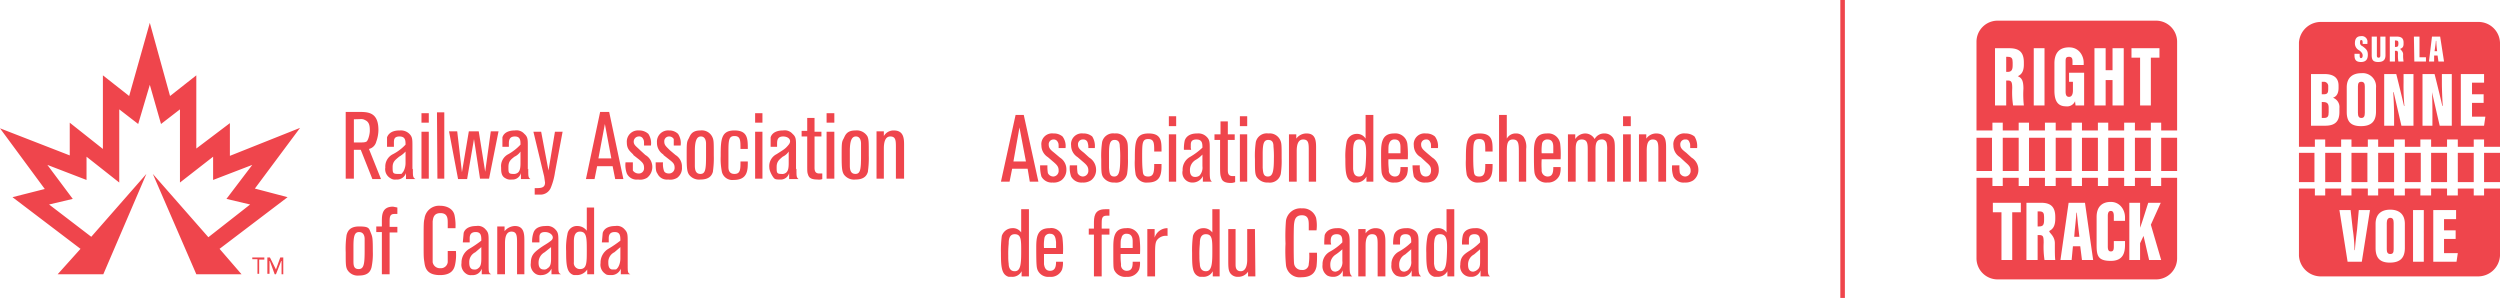<?xml version="1.0" encoding="UTF-8"?> <svg xmlns="http://www.w3.org/2000/svg" id="Layer_1" data-name="Layer 1" viewBox="0 0 580.7 69.2"><defs><style> .cls-1, .cls-2 { fill: #ef454c; } .cls-2 { fill-rule: evenodd; } .cls-3 { fill: #fff; stroke: #ef454c; stroke-miterlimit: 10; stroke-width: 1.06px; } </style></defs><g><g><rect class="cls-1" x="471.3" y="32" width="3.7" height="7.72"></rect><rect class="cls-1" x="477.5" y="32" width="3.7" height="7.72"></rect><rect class="cls-1" x="483.6" y="32" width="3.7" height="7.72"></rect><rect class="cls-1" x="465.2" y="32" width="3.7" height="7.72"></rect><rect class="cls-1" x="489.7" y="32" width="3.7" height="7.72"></rect><rect class="cls-1" x="459.1" y="32" width="3.6" height="7.72"></rect><path class="cls-1" d="M482.3,49.4c0,.9-.4,3.9-.5,5.6H483c-.2-1.7-.5-4.3-.6-5.6Z"></path><path class="cls-1" d="M505.7,41.3H502v1.9h-2.4V41.3h-3.7v1.9h-2.5V41.3h-3.7v1.9h-2.4V41.3h-3.7v1.9h-2.4V41.3h-3.7v1.9H475V41.3h-3.7v1.9h-2.4V41.3h-3.7v1.9h-2.4V41.3h-3.7V60a4.9,4.9,0,0,0,4.9,4.9h36.8a4.9,4.9,0,0,0,4.9-4.9V43.2h0Zm-36.3,8h-2V60.4h-2.5V49.3h-2V47.1h6.5Zm8,1.5c0,2-.8,2.5-1.3,2.8s1.2,1,1.2,2.9,0,3.2.1,3.9h-2.5a20.2,20.2,0,0,1-.2-4c0-1.5-.1-1.8-1.1-1.8h-.3v5.8h-2.6V47.1h3.4c2.2,0,3.3.9,3.3,3.3Zm6.2,9.6-.4-3.2h-1.7l-.3,3.2h-2.6l1.9-13.3h3.8l1.9,13.3Zm10-3.6c0,1.7-.3,3.8-3.3,3.8s-3.3-1.2-3.3-3.7V50.4c0-2.3,1.2-3.5,3.3-3.5s3.3,1.8,3.3,3.6v.8H491V50.2c0-.8-.2-1.2-.7-1.2s-.7.4-.7,1.2v7c0,.7.1,1.2.7,1.2s.7-.4.7-1.2V56h2.6Zm5.6,3.6-1.3-5.6-.8,1.7v3.9h-2.5V47.1h2.5v5.8h0c.5-1.3,1.3-4,1.9-5.8h2.9l-2.3,5.1,2.4,8.2Z"></path><path class="cls-1" d="M473.7,49.1h-.4v3.5h.3c.9,0,1.2-.3,1.2-1.5v-.7C474.8,49.5,474.6,49.1,473.7,49.1Z"></path><path class="cls-1" d="M500.8,4.8H464a4.9,4.9,0,0,0-4.9,4.9V30.3h3.7V28.5h2.4v1.8h3.7V28.5h2.4v1.8H475V28.5h2.5v1.8h3.7V28.5h2.4v1.8h3.7V28.5h2.4v1.8h3.7V28.5h2.5v1.8h3.7V28.5H502v1.8h3.7V28.5h0V9.7A4.9,4.9,0,0,0,500.8,4.8ZM470.1,15c0,1.9-.8,2.4-1.4,2.7.9.4,1.3,1,1.3,2.9a23.3,23.3,0,0,0,.1,3.9h-2.5a20.2,20.2,0,0,1-.2-4c0-1.5-.2-1.8-1.1-1.8H466v5.8h-2.6V11.2h3.3c2.3,0,3.4.9,3.4,3.3Zm4.8,9.5h-2.5V11.2h2.5Zm9.2,0h-2c0-.2-.1-.7-.1-1a2,2,0,0,1-2.1,1.2c-2.1,0-2.7-1.5-2.7-3.7V14.7c0-2.1.9-3.7,3.4-3.7s3.4,2.2,3.4,3.5v.6h-2.6v-.7c0-.6,0-1.2-.8-1.2s-.8.4-.8,1.3v6.8c0,.9.3,1.2.8,1.2s.9-.4.9-1.5V19h-.9V16.9h3.5Zm9.2,0h-2.6V18.6h-1.6v5.9h-2.6V11.2h2.6v5.1h1.6V11.2h2.6Zm8.3-11.1h-2V24.5h-2.5V13.4h-2V11.2h6.5Z"></path><path class="cls-1" d="M466.4,13.2H466v3.5h.3c.8,0,1.2-.3,1.2-1.5v-.7C467.5,13.6,467.3,13.2,466.4,13.2Z"></path><rect class="cls-1" x="495.9" y="32" width="3.7" height="7.72"></rect><rect class="cls-1" x="502" y="32" width="3.7" height="7.72"></rect></g><g><g><path class="cls-2" d="M82.2,33.1c2.2,0,2.5,0,2.9-.2s.8-1.7.8-2.5,0-1.9-.9-2.4-.8-.3-2.8-.3Zm6.3,8.5h-2l-2.7-6.8H82.2v6.7H80.3V26h3.3c2.2,0,4.3.3,4.3,4.2a8.1,8.1,0,0,1-.5,2.7,2.3,2.3,0,0,1-1.7,1.7Zm5.7-6.4a6.1,6.1,0,0,1-1.5,1.2c-.8.7-1.5,1.1-1.5,2.4s0,1.6,1.2,1.6.8,0,1.1-.3.7-1.2.7-2.2Zm1.7,4c0,1.8,0,2,.6,2.4H94.3V40.2A2.2,2.2,0,0,1,92,41.7a1.8,1.8,0,0,1-1.3-.3,2.4,2.4,0,0,1-1.2-2.5,3.2,3.2,0,0,1,1.8-3.1,10.8,10.8,0,0,0,2.9-2.2c0-.9,0-1.9-1.4-1.9s-1.3.9-1.3,1.7v.7H89.9V31.9c.6-1.6,2.4-1.6,3-1.6a2.8,2.8,0,0,1,2.2.8c.7.7.7,1.3.7,2.8v5.4Zm2,2.3h1.7V30.6H97.9Zm0-13h1.7V26.3H97.9Zm3.7,13h1.6V26.1h-1.7Zm12,0h-2.1l-1.4-9.2-1.6,9.3h-2.1l-2.1-11.1h1.9l1.1,9.5,1.6-9.5h2.3l1.5,9.4,1.3-9.4h1.8Zm7.3-6.3a3.4,3.4,0,0,1-1.4,1.2c-.9.7-1.4,1.1-1.4,2.4s0,1.6,1.1,1.6a1.5,1.5,0,0,0,1.1-.3c.5-.4.6-1.2.6-2.2Zm1.8,4c0,1.8,0,2,.5,2.4H121V40.2a2,2,0,0,1-2.1,1.5,2.2,2.2,0,0,1-1.5-.3c-1-.5-1-1.6-1-2.5a3.1,3.1,0,0,1,1.7-3.1,11.8,11.8,0,0,0,2.8-2.2c0-.9,0-1.9-1.3-1.9s-1.4.9-1.4,1.7v.7h-1.5V31.9c.5-1.6,2.5-1.6,2.9-1.6a2.4,2.4,0,0,1,2.2.8c.8.7.8,1.3.8,2.8v5.4Zm8-8.7-1.8,9.6a14.8,14.8,0,0,1-1,3.6,2.6,2.6,0,0,1-2.6,1.5h-1.1V43.7c1.4,0,2.4,0,2.4-1.3l-.2-1.4-2.5-10.4h1.8l1.7,9,1.5-9h1.8ZM142,36.8l-1.5-8-1.5,8Zm2.8,4.8h-1.9l-.6-3h-3.6l-.6,3h-2L139.4,26h2.1Zm2.3-5.7c-.8-.8-1.5-1.3-1.5-2.8a2.6,2.6,0,0,1,2.8-2.8,3.1,3.1,0,0,1,2.2.8,3.9,3.9,0,0,1,.6,2.7h-1.6c0-.9,0-1.2-.2-1.5a1,1,0,0,0-1.1-.6,1.2,1.2,0,0,0-1.1,1.2c0,.8.6,1.1,1.5,2l1.2,1.1a3.2,3.2,0,0,1,.4,5.3,3.1,3.1,0,0,1-2.1.4,2.5,2.5,0,0,1-2.6-1.4,5.7,5.7,0,0,1-.3-2.6H147v1.9a1.6,1.6,0,0,0,1.3.7,1.2,1.2,0,0,0,1.3-1.3c0-.9-.3-1.2-1.1-1.9L147.1,36Zm7,0a3.2,3.2,0,0,1-1.5-2.8,2.6,2.6,0,0,1,2.8-2.8,2.9,2.9,0,0,1,2.1.8,3.9,3.9,0,0,1,.6,2.7h-1.6V32.3a1.2,1.2,0,0,0-1.1-.6,1.1,1.1,0,0,0-1.1,1.2c0,.8.4,1.1,1.3,2l1.3,1.1a3.1,3.1,0,0,1,1.5,2.8,2.8,2.8,0,0,1-1.1,2.5,3.1,3.1,0,0,1-2.1.4,2.4,2.4,0,0,1-2.5-1.4c-.4-.5-.4-1.3-.4-2.6h1.7a5,5,0,0,0,.2,1.9c.1.4.5.7,1.2.7a1.3,1.3,0,0,0,1.3-1.3c0-.9-.3-1.2-1.2-1.9L154.1,36Zm9.9-2.5c0-.7-.2-1.7-1.2-1.7s-1.4,1.1-1.4,3.4v3.3c0,.9.1,2,1.3,2s1.3-1.2,1.3-4.3V33.4m1.6,6.5c-.2.6-.6,1.8-2.9,1.8a2.9,2.9,0,0,1-2.7-1.2c-.4-.7-.5-1.4-.5-4.2s0-3.3.4-4,.6-2,2.8-2a2.7,2.7,0,0,1,2.7,1.4c.4.8.4,1.1.4,4.4a21.7,21.7,0,0,1-.2,3.7m8.1-2.3c0,2,0,4.3-3.3,4.3a2.5,2.5,0,0,1-2.7-1.8,15.2,15.2,0,0,1-.3-3.7c0-3.9.1-6,3.2-6s3.1,2,3.1,4.3H172c0-2,0-3-1.4-3s-1.4,1.1-1.4,4.2v2.9c0,.5,0,1.7,1.4,1.7s1.4-1.1,1.4-2.9Zm1.7,4h1.7V30.6h-1.7Zm0-13h1.7V26.3h-1.7Zm7.8,6.7a3.4,3.4,0,0,1-1.4,1.2c-.8.7-1.4,1.1-1.4,2.4s0,1.6,1.1,1.6a1.4,1.4,0,0,0,1.1-.3c.5-.4.6-1.2.6-2.2Zm1.8,4c0,1.8,0,2,.5,2.4h-2.2V40.2a2,2,0,0,1-2.1,1.5c-.7,0-1.1,0-1.4-.3s-1.1-1.6-1.1-2.5a3.1,3.1,0,0,1,1.7-3.1c1.7-1.1,2-1.2,2.8-2.2s0-1.9-1.3-1.9-1.4.9-1.4,1.7v.7H179V31.9c.5-1.6,2.5-1.6,2.9-1.6a2.4,2.4,0,0,1,2.2.8c.8.7.8,1.3.8,2.8v5.4Zm5.8-7.5h-1.6v7.2c0,.7.1,1.4,1.1,1.4h.7v1.3a2.2,2.2,0,0,1-1.1.1c-1.6,0-2-.5-2.2-1.1s-.2-.6-.2-2.7V31.7h-1.3V30.4h1.3v-3h1.7v3.2h1.6v1.1Zm1.2,9.8h1.8V30.6H192Zm0-13h1.8V26.3H192Zm8,4.9c0-.7-.2-1.7-1.2-1.7s-1.4,1.1-1.4,3.4v3.3c0,.9.1,2,1.3,2s1.3-1.2,1.3-4.3V33.4m1.6,6.5c-.2.6-.6,1.8-2.9,1.8a2.9,2.9,0,0,1-2.7-1.2c-.4-.7-.5-1.4-.5-4.2s0-3.3.4-4,.6-2,2.8-2a2.9,2.9,0,0,1,2.8,1.4c.3.8.3,1.1.3,4.4a21.7,21.7,0,0,1-.2,3.7m8.4,1.7h-1.9V34.3c0-1.6,0-2.6-1.3-2.6s-1.5,1.6-1.5,2.8v7h-1.7v-11h1.7v1.1a2.6,2.6,0,0,1,2.3-1.3c2.4,0,2.4,2,2.4,3.5v7.7ZM84.7,55.5c0-.6-.2-1.6-1.3-1.6s-1.3,1.1-1.3,3.4v3.2c0,1,0,2,1.2,2s1.4-1.1,1.4-4.2V55.7m1.6,6.4c-.2.7-.6,1.9-2.9,1.9a2.8,2.8,0,0,1-2.7-1.3c-.4-.7-.4-1.4-.4-4.1a21.9,21.9,0,0,1,.2-4c.2-.7.6-2,2.9-2s2.3.4,2.7,1.4.5,1.1.5,4.4a15.4,15.4,0,0,1-.3,3.7m4.2,1.6H88.7V53.9H87.4V52.6h1.3V51.5c0-1.5,0-3.5,2.6-3.5l1,.2v1.5h-.7c-1.1,0-1.1.8-1.1,1.9v1.1h1.8V54H90.5v9.8Zm15.4-5.4a10.8,10.8,0,0,1-.2,3.2c-.2.9-.7,2.4-3.5,2.4s-3.4-1.4-3.6-2.8-.2-1.1-.2-5,0-4.6.2-5.3a3.4,3.4,0,0,1,3.7-3c1.3,0,3,.6,3.3,2.3a11.9,11.9,0,0,1,.2,2.9H104V51.8c0-1,0-2.3-1.7-2.3s-1.7,1.4-1.8,1.9v9.5a1.7,1.7,0,0,0,1.8,1.4,1.6,1.6,0,0,0,1.7-1.4V58.3Zm5.9-.9-1.4,1.2A2.5,2.5,0,0,0,109,61c0,.4,0,1.6,1.1,1.6a1.2,1.2,0,0,0,1-.3c.6-.4.7-1.2.7-2.2Zm1.7,4c0,1.8,0,2,.6,2.3h-2.2V62.4a2.2,2.2,0,0,1-2.3,1.5,1.8,1.8,0,0,1-1.3-.3,2.5,2.5,0,0,1-1.1-2.5,3.7,3.7,0,0,1,1.8-3.3,25.7,25.7,0,0,0,2.8-1.9c0-1,0-2-1.3-2s-1.4.9-1.4,1.5v.9h-1.6l.2-2.2c.5-1.6,2.5-1.6,2.9-1.6a2.3,2.3,0,0,1,2.2.8c.7.7.7,1.3.7,2.8v5.3Zm8.4,2.3h-1.8V56.5c0-1.6,0-2.7-1.3-2.7s-1.5,1.5-1.5,2.7v7.2h-1.8V52.6h1.7v1.1a3.2,3.2,0,0,1,2.4-1.2c2.2,0,2.2,2,2.2,3.5v7.7Zm6.1-6.3-1.5,1.2a2.7,2.7,0,0,0-1.4,2.4c0,.4,0,1.6,1.2,1.6a1.1,1.1,0,0,0,.9-.3c.7-.4.8-1.2.8-2.2Zm1.7,4c0,1.8,0,2,.6,2.3h-2.2V62.4a2.6,2.6,0,0,1-2.3,1.5,2.1,2.1,0,0,1-1.4-.3,2.5,2.5,0,0,1-1.1-2.5c0-1.7.7-2.4,1.9-3.3s1.8-1.1,2.8-1.9,0-2-1.4-2-1.3.9-1.3,1.5v.9h-1.7a6.1,6.1,0,0,1,.3-2.2c.5-1.6,2.4-1.6,2.9-1.6a2.5,2.5,0,0,1,2.2.8c.7.7.7,1.3.7,2.8v5.3Zm5-7.6c-1.3,0-1.4,1.4-1.4,2.3v4.8a1.4,1.4,0,0,0,1.4,1.6c1.6,0,1.6-1.4,1.6-4.3S136.3,53.8,134.7,53.8Zm3.3,9.9h-1.6V62.6a2.9,2.9,0,0,1-2.3,1.3h-.8c-1.7-.5-1.8-2.4-1.8-5.6a15.4,15.4,0,0,1,.3-3.9,2.2,2.2,0,0,1,2.3-1.9,2.7,2.7,0,0,1,2.2,1.1V48.2H138V63.7Zm6.1-6.3-1.4,1.2a2.5,2.5,0,0,0-1.4,2.4c0,.4,0,1.6,1,1.6s.8,0,1.1-.3.7-1.2.7-2.2Zm1.7,4c0,1.8,0,2,.6,2.3h-2.2V62.4a2.3,2.3,0,0,1-2.2,1.5c-.6,0-1.1,0-1.4-.3a2.5,2.5,0,0,1-1.1-2.5,3.7,3.7,0,0,1,1.8-3.3,25.7,25.7,0,0,0,2.8-1.9c0-1,0-2-1.3-2s-1.4.9-1.4,1.5v.9h-1.6l.2-2.2c.5-1.6,2.5-1.6,2.9-1.6a2.3,2.3,0,0,1,2.2.8c.7.7.7,1.3.7,2.8v5.3ZM59.2,43.8,69.7,29.7,53.4,36.2V28.6l-7.8,5.9v-17l-6.1,4.8-4.7-17L30,22.3l-6.1-4.8V34.6l-7.7-6.1v7.6L0,29.8,10.4,43.9,2.9,45.8l15.8,12-5.3,5.9H24L34,40.4,21.2,55l-9.8-7.5,5.5-1.3L11,38.3l9.1,3.5V36.4l7.6,6v-17l4.4,3.4,2.7-9.1,2.6,9.1,4.4-3.4v17l7.7-6v5.4l9.1-3.5-6,7.9,5.5,1.3-9.7,7.6L35.5,40.4,45.6,63.7H56.1L51,57.8l15.8-12Z"></path><path class="cls-2" d="M60.2,63.6V60.3h1.2v-.5H58.6v.4h1.2v3.4Zm5.6,0V59.8h-.7l-1,2.8-1.4-2.8h-.6v3.8h.5V60.4l1.2,3.3h.3l1.3-3.3v3.3h.4Z"></path></g><g><path class="cls-1" d="M241.2,42.2h-2l-.5-3h-3.6l-.6,3h-2l3.4-15.5h1.9Zm-2.9-4.7-1.5-7.9-1.4,7.9Z"></path><path class="cls-1" d="M243.4,36.5a3.2,3.2,0,0,1-1.5-2.7,2.5,2.5,0,0,1,2.8-2.8,3.1,3.1,0,0,1,2.1.7,3.7,3.7,0,0,1,.7,2.7h-1.6c0-.8,0-1.1-.2-1.4a1,1,0,0,0-1-.6,1.1,1.1,0,0,0-1.1,1.2c0,.8.4,1.2,1.3,1.9l1.3,1.1a3.2,3.2,0,0,1,1.5,2.8,3,3,0,0,1-1.2,2.5,3.1,3.1,0,0,1-2,.5,2.7,2.7,0,0,1-2.6-1.4,8.4,8.4,0,0,1-.3-2.6h1.7a8.7,8.7,0,0,0,.1,1.8,1.4,1.4,0,0,0,1.3.8,1.3,1.3,0,0,0,1.2-1.4c0-.8-.3-1.2-1.1-1.9Z"></path><path class="cls-1" d="M250.3,36.5a3.2,3.2,0,0,1-1.5-2.7,2.5,2.5,0,0,1,2.8-2.8,3.1,3.1,0,0,1,2.1.7,4.2,4.2,0,0,1,.6,2.7h-1.5a3.7,3.7,0,0,0-.2-1.4,1,1,0,0,0-1-.6,1.1,1.1,0,0,0-1.2,1.2c0,.8.5,1.2,1.4,1.9l1.2,1.1a3.3,3.3,0,0,1,1.6,2.8,3,3,0,0,1-1.2,2.5,3.3,3.3,0,0,1-2,.5,2.7,2.7,0,0,1-2.6-1.4,6.1,6.1,0,0,1-.3-2.6h1.7a8.7,8.7,0,0,0,.1,1.8,1.4,1.4,0,0,0,1.2.8,1.3,1.3,0,0,0,1.3-1.4c0-.8-.3-1.2-1.1-1.9Z"></path><path class="cls-1" d="M261.8,40.4a2.6,2.6,0,0,1-2.9,2,3,3,0,0,1-2.7-1.3c-.4-.7-.4-1.4-.4-4.1a21.9,21.9,0,0,1,.2-4,2.6,2.6,0,0,1,2.9-2,2.7,2.7,0,0,1,2.7,1.4c.4.8.4,1.1.4,4.4a20.6,20.6,0,0,1-.2,3.6M260.1,34c0-.6-.1-1.5-1.2-1.5s-1.3,1-1.3,3.3V39c.1,1,.1,2,1.2,2s1.4-1.1,1.4-4.2a23.5,23.5,0,0,0-.1-2.8"></path><path class="cls-1" d="M269.8,38.1c0,2,0,4.3-3.2,4.3a2.6,2.6,0,0,1-2.8-1.8,15.8,15.8,0,0,1-.2-3.6c0-4,.1-6,3.2-6s3,2,3,4.2h-1.7c0-1.9,0-2.9-1.4-2.9s-1.4,1-1.4,4.1c0,.4,0,2,.1,2.9s0,1.7,1.3,1.7,1.4-1.1,1.4-2.9Z"></path><path class="cls-1" d="M273.2,29.3h-1.7V27h1.7Zm0,12.9h-1.7v-11h1.7Z"></path><path class="cls-1" d="M281,39.9c0,1.7.1,1.9.5,2.3h-2.1V40.9a2.6,2.6,0,0,1-2.3,1.5,2.3,2.3,0,0,1-2.4-2.8,3.4,3.4,0,0,1,1.8-3.2,15.4,15.4,0,0,0,2.8-2.1c0-.9,0-1.9-1.4-1.9s-1.3.9-1.3,1.6a1.9,1.9,0,0,0,.1.8H275a8.6,8.6,0,0,1,.2-2.2c.6-1.6,2.4-1.6,2.9-1.6a2.7,2.7,0,0,1,2.2.8c.7.7.7,1.3.7,2.8Zm-1.7-4a7,7,0,0,1-1.5,1.2,2.7,2.7,0,0,0-1.4,2.4c0,.4,0,1.6,1.2,1.6a1.7,1.7,0,0,0,1-.3,2.7,2.7,0,0,0,.7-2.2Z"></path><path class="cls-1" d="M286.8,32.5h-1.6v7c0,.7.1,1.4,1.1,1.4h.6v1.4a2.5,2.5,0,0,1-1,.2c-1.5,0-2-.5-2.2-1.1s-.3-.7-.3-2.7V32.5h-1.3V31.2h1.4v-3h1.7v3h1.6Z"></path><path class="cls-1" d="M289.7,29.3H288V27h1.7Zm0,12.9H288v-11h1.7Z"></path><path class="cls-1" d="M297.5,40.4a2.6,2.6,0,0,1-2.9,2,3,3,0,0,1-2.7-1.3c-.4-.7-.4-1.4-.4-4.1a21.9,21.9,0,0,1,.2-4,2.6,2.6,0,0,1,2.9-2,2.7,2.7,0,0,1,2.7,1.4c.4.8.4,1.1.4,4.4a20.6,20.6,0,0,1-.2,3.6M295.8,34c0-.6-.1-1.5-1.2-1.5s-1.3,1-1.3,3.3V39c.1,1,.1,2,1.2,2s1.4-1.1,1.4-4.2a23.5,23.5,0,0,0-.1-2.8"></path><path class="cls-1" d="M305.7,42.2H304V35c0-1.6,0-2.6-1.3-2.6s-1.5,1.5-1.5,2.7v7.1h-1.8v-11h1.7v1a2.9,2.9,0,0,1,2.4-1.2c2.2,0,2.2,1.9,2.2,3.5Z"></path><path class="cls-1" d="M319,42.2h-1.6V41a2.6,2.6,0,0,1-2.3,1.4h-.7c-1.8-.5-1.9-2.3-1.9-5.5a17.1,17.1,0,0,1,.3-4,2.4,2.4,0,0,1,2.3-1.8,2.3,2.3,0,0,1,2.1,1.1V26.7H319Zm-3.3-9.8c-1.3,0-1.3,1.3-1.4,2.2v4.7c.1.5.1,1.7,1.4,1.7s1.5-1.5,1.6-4.3,0-4.3-1.6-4.3"></path><path class="cls-1" d="M327,38.8a5,5,0,0,1-.2,1.8,2.9,2.9,0,0,1-2.9,1.8,2.7,2.7,0,0,1-2.8-1.7c-.2-.5-.3-.8-.3-5.2,0-2.3.2-4.5,3-4.5a2.8,2.8,0,0,1,3.1,2.4A22.2,22.2,0,0,1,327,37h-4.5a15.6,15.6,0,0,0,.1,2.4A1.4,1.4,0,0,0,324,41c1.2,0,1.3-1.1,1.3-2.2Zm-1.7-3.2V34.3c0-.6,0-1.9-1.3-1.9a1.2,1.2,0,0,0-1.3.9c-.2.4-.2.8-.2,2.3Z"></path><path class="cls-1" d="M330,36.5a3.1,3.1,0,0,1-1.6-2.7,2.5,2.5,0,0,1,2.8-2.8,3.1,3.1,0,0,1,2.1.7,3.7,3.7,0,0,1,.7,2.7h-1.6c0-.8,0-1.1-.2-1.4a.9.9,0,0,0-1-.6,1.1,1.1,0,0,0-1.1,1.2c0,.8.5,1.2,1.3,1.9l1.3,1.1a3.2,3.2,0,0,1,1.5,2.8,3,3,0,0,1-1.1,2.5,3.5,3.5,0,0,1-2,.5,2.8,2.8,0,0,1-2.7-1.4,13.2,13.2,0,0,1-.3-2.6h1.7a4.4,4.4,0,0,0,.2,1.8,1.2,1.2,0,0,0,1.2.8c.7,0,1.2-.5,1.2-1.4s-.3-1.2-1.1-1.9Z"></path><path class="cls-1" d="M346.7,38.1c0,2,0,4.3-3.2,4.3a2.6,2.6,0,0,1-2.8-1.8,15.8,15.8,0,0,1-.2-3.6c0-4,.1-6,3.2-6s3,2,3,4.2H345c0-1.9,0-2.9-1.4-2.9s-1.4,1-1.4,4.1c0,.4,0,2,.1,2.9s0,1.7,1.3,1.7,1.4-1.1,1.4-2.9Z"></path><path class="cls-1" d="M354.5,42.2h-1.7V35.6c0-2.1,0-3.2-1.4-3.2s-1.4,1.4-1.4,3.2v6.6h-1.8V26.7H350v5.5a2.3,2.3,0,0,1,2.1-1.2,2.2,2.2,0,0,1,1.8.8,4.3,4.3,0,0,1,.6,2.8Z"></path><path class="cls-1" d="M362.5,38.8a5,5,0,0,1-.2,1.8,2.9,2.9,0,0,1-2.9,1.8,2.7,2.7,0,0,1-2.8-1.7c-.2-.5-.3-.8-.3-5.2,0-2.3.2-4.5,3-4.5a2.8,2.8,0,0,1,3.1,2.4,22.2,22.2,0,0,1,.1,3.6h-4.4a18.8,18.8,0,0,0,0,2.4,1.4,1.4,0,0,0,1.4,1.6c1.2,0,1.3-1.1,1.3-2.2Zm-1.7-3.2V34.3c0-.6,0-1.9-1.3-1.9a1.2,1.2,0,0,0-1.3.9,10.5,10.5,0,0,0-.1,2.3Z"></path><path class="cls-1" d="M375.1,42.2h-1.8V35a6.3,6.3,0,0,0-.1-1.7,1.1,1.1,0,0,0-1.2-.9c-1.4,0-1.4,1.4-1.4,2.6v7.2h-1.8V35c0-1.5,0-2.6-1.4-2.6S366,33.7,366,35v7.2h-1.8v-11h1.7v1.1a2.8,2.8,0,0,1,2.3-1.3,2.5,2.5,0,0,1,2.2,1.3,2.5,2.5,0,0,1,2.3-1.3,2.3,2.3,0,0,1,1.7.7c.7.7.7,1.5.7,3.3Z"></path><path class="cls-1" d="M378.8,29.3H377V27h1.8Zm0,12.9H377v-11h1.8Z"></path><path class="cls-1" d="M387,42.2h-1.8V35c0-1.6,0-2.6-1.3-2.6s-1.4,1.5-1.4,2.7v7.1h-1.8v-11h1.7v1a2.8,2.8,0,0,1,2.3-1.2c2.3,0,2.3,1.9,2.3,3.5Z"></path><path class="cls-1" d="M390.2,36.5a3.2,3.2,0,0,1-1.5-2.7,2.5,2.5,0,0,1,2.8-2.8,3.3,3.3,0,0,1,2.1.7,4.2,4.2,0,0,1,.6,2.7h-1.6c0-.8,0-1.1-.2-1.4a.8.8,0,0,0-.9-.6,1.1,1.1,0,0,0-1.2,1.2c0,.8.5,1.2,1.4,1.9l1.2,1.1a3.3,3.3,0,0,1,1.6,2.8,3,3,0,0,1-1.2,2.5,3.3,3.3,0,0,1-2,.5,2.6,2.6,0,0,1-2.6-1.4,6.1,6.1,0,0,1-.3-2.6h1.7a8.7,8.7,0,0,0,.1,1.8,1.4,1.4,0,0,0,1.2.8,1.3,1.3,0,0,0,1.3-1.4c0-.8-.4-1.2-1.2-1.9Z"></path><path class="cls-1" d="M239,64.2h-1.7V63a2.4,2.4,0,0,1-2.3,1.3h-.7c-1.7-.5-1.8-2.4-1.8-5.6a24.8,24.8,0,0,1,.2-3.9,2.6,2.6,0,0,1,2.4-1.8,2.3,2.3,0,0,1,2.1,1V48.6H239Zm-3.3-9.8c-1.3,0-1.4,1.3-1.4,2.2a23.6,23.6,0,0,0-.1,2.9,12.1,12.1,0,0,0,.1,1.8c0,.4.1,1.7,1.4,1.7s1.5-1.5,1.5-4.3.1-4.3-1.5-4.3"></path><path class="cls-1" d="M246.9,60.8a5.2,5.2,0,0,1-.2,1.8,2.8,2.8,0,0,1-2.9,1.7,2.7,2.7,0,0,1-2.8-1.6c-.2-.6-.3-.8-.3-5.2,0-2.4.2-4.5,3.1-4.5a2.6,2.6,0,0,1,3,2.4,20.4,20.4,0,0,1,.1,3.6h-4.4v2.4c.1.4.2,1.5,1.4,1.5s1.4-1,1.4-2.1Zm-1.6-3.2V56.2c-.1-.6-.1-1.9-1.4-1.9a1.2,1.2,0,0,0-1.3,1,9.9,9.9,0,0,0-.1,2.3Z"></path><path class="cls-1" d="M255.9,64.2h-1.8V54.5h-1.2V53.1h1.2V52c0-1.5,0-3.4,2.6-3.4h1v1.5H257c-1.1,0-1.1.8-1.1,2v1h1.8v1.4h-1.8Z"></path><path class="cls-1" d="M264.8,60.8a5.2,5.2,0,0,1-.2,1.8,2.9,2.9,0,0,1-2.9,1.7,2.8,2.8,0,0,1-2.9-1.6c-.2-.6-.2-.8-.2-5.2,0-2.4.2-4.5,3-4.5a2.8,2.8,0,0,1,3.1,2.4,20.4,20.4,0,0,1,.1,3.6h-4.5a15.6,15.6,0,0,0,.1,2.4,1.3,1.3,0,0,0,1.3,1.5c1.3,0,1.4-1,1.4-2.1Zm-1.7-3.2V56.2c0-.6,0-1.9-1.4-1.9a1.1,1.1,0,0,0-1.2,1c-.2.4-.2.7-.2,2.3Z"></path><path class="cls-1" d="M268.3,64.2h-1.8v-11h1.7v2a3.1,3.1,0,0,1,3-2.2v1.8a2.6,2.6,0,0,0-2.4.9c-.4.5-.5,1.2-.5,3.2Z"></path><path class="cls-1" d="M283.3,64.2h-1.6V63a2.4,2.4,0,0,1-2.3,1.3h-.7c-1.8-.5-1.8-2.4-1.8-5.6a24.8,24.8,0,0,1,.2-3.9,2.5,2.5,0,0,1,2.4-1.8,2.5,2.5,0,0,1,2.1,1V48.6h1.7Zm-3.2-9.8c-1.3,0-1.4,1.3-1.4,2.2a23.6,23.6,0,0,0-.1,2.9,12.1,12.1,0,0,0,.1,1.8c0,.4.1,1.7,1.4,1.7s1.5-1.5,1.5-4.3.1-4.3-1.5-4.3"></path><path class="cls-1" d="M291.6,64.2h-1.7V63.1a2.7,2.7,0,0,1-2.3,1.2,2.1,2.1,0,0,1-1.8-.8c-.5-.7-.5-1.5-.5-3.4V53.2H287v8.2c0,.5,0,1.6,1.2,1.6s1.5-1.5,1.5-2.6V53.2h1.8Z"></path><path class="cls-1" d="M305.9,58.7a20.5,20.5,0,0,1-.1,3.2c-.2.9-.7,2.5-3.5,2.5a3.2,3.2,0,0,1-3.6-2.9,34.6,34.6,0,0,1-.1-4.9,43.9,43.9,0,0,1,.1-5.3,3.4,3.4,0,0,1,3.7-2.9,3.2,3.2,0,0,1,3.3,2.2,8.9,8.9,0,0,1,.1,2.9H304V52.4c0-1.1,0-2.4-1.6-2.4s-1.7,1.3-1.8,1.9-.1,3.5-.1,4.7,0,4.1.1,4.7a1.7,1.7,0,0,0,1.8,1.4,1.4,1.4,0,0,0,1.6-1.4,12.3,12.3,0,0,0,.1-2.6Z"></path><path class="cls-1" d="M313.5,61.8c0,1.7.1,2,.6,2.4h-2.2V62.8a2.3,2.3,0,0,1-2.3,1.5,2.8,2.8,0,0,1-1.3-.3,2.6,2.6,0,0,1-1.1-2.5,3.3,3.3,0,0,1,1.8-3.1,12.5,12.5,0,0,0,2.8-2.1c0-.9,0-1.9-1.3-1.9s-1.4.9-1.4,1.6.1.5.1.8h-1.6a16.2,16.2,0,0,1,.1-2.2c.6-1.6,2.5-1.6,2.9-1.6a3,3,0,0,1,2.3.8c.6.7.6,1.3.6,2.8Zm-1.7-3.9a12.8,12.8,0,0,1-1.5,1.2,2.7,2.7,0,0,0-1.3,2.3c0,.5,0,1.7,1.2,1.7a1.8,1.8,0,0,0,.9-.4,2.5,2.5,0,0,0,.7-2.1Z"></path><path class="cls-1" d="M321.8,64.2H320V57c0-1.6,0-2.6-1.3-2.6s-1.5,1.4-1.5,2.7v7.1h-1.7v-11h1.7v1a2.8,2.8,0,0,1,2.3-1.2c2.3,0,2.3,1.9,2.3,3.4Z"></path><path class="cls-1" d="M329.5,61.8c0,1.7.1,2,.6,2.4h-2.2V62.8a2.2,2.2,0,0,1-2.2,1.5,3.2,3.2,0,0,1-1.4-.3,2.6,2.6,0,0,1-1.1-2.5,3.3,3.3,0,0,1,1.8-3.1,12.5,12.5,0,0,0,2.8-2.1c0-.9,0-1.9-1.3-1.9s-1.3.9-1.3,1.6v.8h-1.6a8.2,8.2,0,0,1,.2-2.2c.5-1.6,2.4-1.6,2.9-1.6a2.9,2.9,0,0,1,2.2.8c.6.7.6,1.3.6,2.8Zm-1.7-3.9-1.4,1.2a2.6,2.6,0,0,0-1.4,2.3c0,.5,0,1.7,1.2,1.7a1.8,1.8,0,0,0,.9-.4,2.5,2.5,0,0,0,.7-2.1Z"></path><path class="cls-1" d="M337.8,64.2h-1.6V63a2.5,2.5,0,0,1-2.3,1.3h-.7c-1.8-.5-1.9-2.4-1.9-5.6a16.7,16.7,0,0,1,.3-3.9,2.4,2.4,0,0,1,2.3-1.8,2.3,2.3,0,0,1,2.1,1V48.6h1.8Zm-3.3-9.8c-1.3,0-1.3,1.3-1.4,2.2v4.7c.1.4.1,1.7,1.4,1.7s1.5-1.5,1.6-4.3,0-4.3-1.6-4.3"></path><path class="cls-1" d="M345.6,61.8c0,1.7,0,2,.5,2.4h-2.2V62.8a2.2,2.2,0,0,1-2.2,1.5,2.4,2.4,0,0,1-2.5-2.8c0-1.7.7-2.3,1.9-3.1a14.1,14.1,0,0,0,2.7-2.1c0-.9,0-1.9-1.3-1.9s-1.3.9-1.3,1.6v.8h-1.6a8.2,8.2,0,0,1,.2-2.2c.5-1.6,2.4-1.6,2.9-1.6a2.8,2.8,0,0,1,2.2.8c.7.7.7,1.3.7,2.8Zm-1.8-3.9-1.4,1.2a2.6,2.6,0,0,0-1.4,2.3c0,.5,0,1.7,1.2,1.7a1.8,1.8,0,0,0,.9-.4c.7-.5.7-1.2.7-2.1Z"></path></g></g><line class="cls-3" x1="428" x2="428" y2="69.2"></line></g><g><rect class="cls-1" x="558.6" y="35.5" width="3.7" height="6.8"></rect><rect class="cls-1" x="564.7" y="35.5" width="3.7" height="6.8"></rect><rect class="cls-1" x="577" y="35.5" width="3.7" height="6.8"></rect><rect class="cls-1" x="570.9" y="35.5" width="3.7" height="6.8"></rect><rect class="cls-1" x="534" y="35.5" width="3.6" height="6.8"></rect><rect class="cls-1" x="552.4" y="35.5" width="3.7" height="6.8"></rect><path class="cls-1" d="M555.2,50.6c-.5,0-.8.4-.8,1.2v6.1c0,.7.2,1.1.8,1.1s.8-.3.8-1.1V51.8C556,51,555.8,50.6,555.2,50.6Z"></path><path class="cls-1" d="M577,45.4h-2.4V43.8h-3.7v1.6h-2.5V43.8h-3.7v1.6h-2.5V43.8h-3.6v1.6h-2.5V43.8h-3.7v1.6H550V43.8h-3.8v1.6h-2.4V43.8h-3.7v1.6h-2.4V43.8H534V59.4a5.1,5.1,0,0,0,5.3,4.8h36.2a5.1,5.1,0,0,0,5.2-4.8V43.8H577ZM548.6,60.8h-3.3l-1.9-12H546l.5,4.5a37.3,37.3,0,0,1,.4,4.8h.1c.1-1.6.3-3.2.5-4.8l.4-4.5h2.6Zm10-3.2c0,2.4-1.2,3.4-3.5,3.4s-3.3-1.1-3.3-3.4V52c0-2.3,1.4-3.3,3.4-3.3s3.4,1,3.4,3.3Zm4.4,3.2h-2.5v-12H563Zm7.6,0h-5.4v-12h5.3v2.1h-2.8v2.6h2.7v2h-2.7v3.3h3.2Z"></path><rect class="cls-1" x="540.1" y="35.5" width="3.7" height="6.8"></rect><rect class="cls-1" x="546.2" y="35.5" width="3.7" height="6.8"></rect><path class="cls-1" d="M540.9,26.1V25c0-.9-.3-1.3-1.3-1.3h-.3v3.7h.5C540.7,27.4,540.9,27,540.9,26.1Z"></path><path class="cls-1" d="M540.8,20.7v-.6a1,1,0,0,0-1.1-1.1h-.4v2.9h.4C540.5,21.9,540.8,21.7,540.8,20.7Z"></path><path class="cls-1" d="M537.7,32.4h2.4v1.7h3.7V32.4h2.4v1.7H550V32.4h2.4v1.7h3.7V32.4h2.5v1.7h3.6V32.4h2.5v1.7h3.7V32.4h2.5v1.7h3.7V32.4H577v1.7h3.7V9.9a5,5,0,0,0-5.2-4.8H539.3A5.1,5.1,0,0,0,534,9.9V34.1h3.7Zm33.9-15.2H577v2h-2.8v2.7h2.7v2h-2.7v3.2h3.1l-.3,2.1h-5.4Zm-2.1,12h-2.8c-.3-1.2-1.7-7.4-1.8-7.8h0c.1,1.5.1,3.8.1,5.7v2.1h-2.3v-12h2.8c.4,1.5,1.7,6.9,1.8,7.4h.1c-.1-1.6-.2-3.8-.2-5.4v-2h2.3ZM564.9,8.5h1.9l.9,5.8h-1.3l-.2-1.4h-.8v1.4h-1.2Zm-4.2,0H562v4.8h1.5v1h-2.7Zm-.1,20.7h-2.8L556,21.4h-.1c.1,1.5.2,3.8.2,5.7v2.1h-2.3v-12h2.8c.4,1.5,1.7,6.9,1.8,7.4h.1a48.7,48.7,0,0,1-.2-5.4v-2h2.3ZM555.1,8.5h1.6c1.1,0,1.6.4,1.6,1.4v.3c0,.8-.4,1-.7,1.1s.6.5.6,1.3a8.6,8.6,0,0,0,.1,1.7h-1.2a8.2,8.2,0,0,1-.1-1.8c0-.6-.1-.7-.5-.7h-.2v2.5h-1.2Zm-4.2,0h1.2v4.4c0,.3.1.5.4.5s.4-.2.4-.5V8.5h1.2v4.3c0,1.1-.5,1.6-1.7,1.6s-1.5-.5-1.5-1.6Zm-4,4h1.2v.4q0,.6.3.6c.3,0,.4-.3.4-.6s-.1-.7-.8-1.2a1.8,1.8,0,0,1-1-1.7c0-.8.3-1.6,1.4-1.6a1.3,1.3,0,0,1,1.5,1.5v.3h-1.1V9.9q0-.6-.3-.6c-.3,0-.3.2-.3.5a.8.8,0,0,0,.5.9c1,.7,1.3,1.1,1.3,2s-.3,1.7-1.6,1.7-1.5-.7-1.5-1.6Zm-1.8,7.8c0-2.3,1.4-3.3,3.4-3.3a3.1,3.1,0,0,1,3.4,3.4v5.5c0,2.4-1.2,3.4-3.5,3.4s-3.3-1-3.3-3.3Zm-8.3-3.1h3.1q3.3,0,3.3,2.7v.5c0,1.6-.7,2.1-1.3,2.3a2.3,2.3,0,0,1,1.5,2.4V26c0,2.1-.9,3.2-3.3,3.2h-3.3Z"></path><path class="cls-1" d="M565.9,9.5h-.1c0,.4-.2,1.7-.3,2.4h.6A21.2,21.2,0,0,1,565.9,9.5Z"></path><path class="cls-1" d="M557.1,10.2V10c0-.4-.1-.6-.6-.6h-.2v1.5h.2C556.9,10.9,557.1,10.8,557.1,10.2Z"></path><path class="cls-1" d="M548.5,27.4c.6,0,.8-.4.8-1.2V20.1c0-.7-.2-1.1-.8-1.1s-.8.3-.8,1.1v6.1C547.7,27,547.9,27.4,548.5,27.4Z"></path></g></svg> 